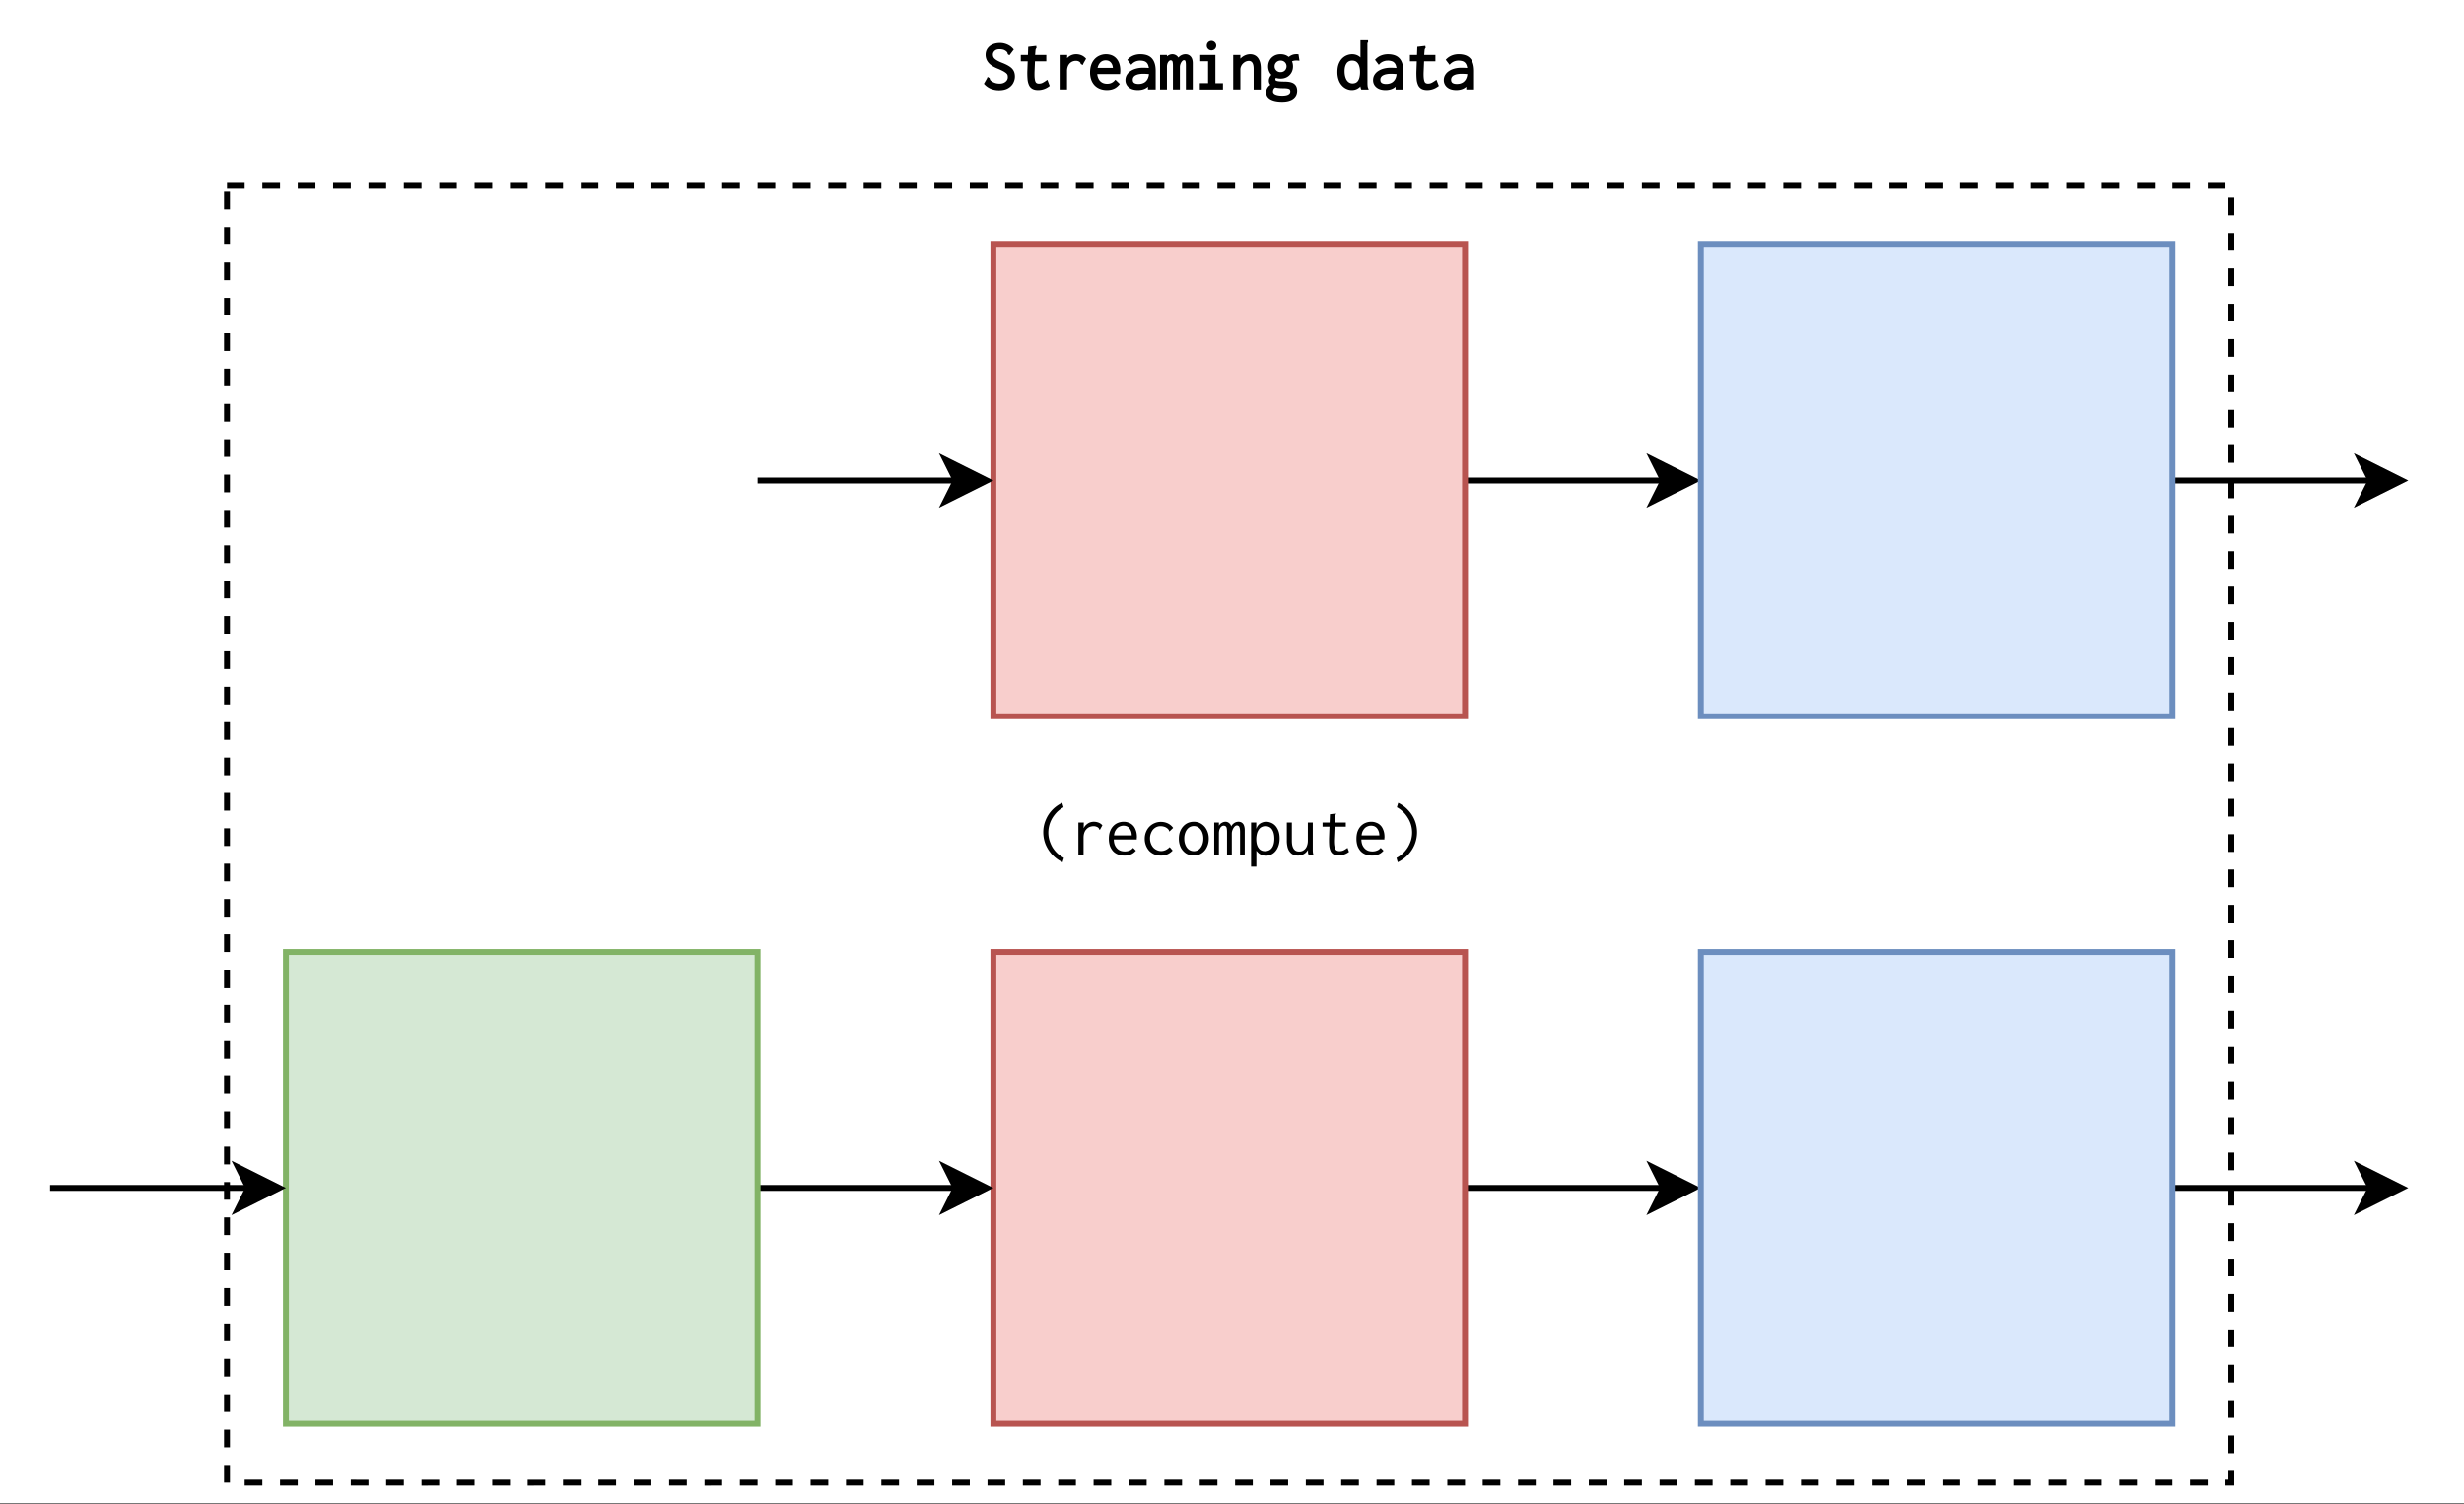 <svg xmlns="http://www.w3.org/2000/svg" xmlns:xlink="http://www.w3.org/1999/xlink" viewBox="0 0 312.96 191.04"><rect x="0" y="0" width="312.96" height="191.04" fill="#333333" stroke="none"/><defs><path id="67dbe_d" d="M3.547.938A4.4 4.4 0 0 1 2.25 0a4.5 4.5 0 0 1-.86-1.328q-.297-.75-.296-1.547-.002-.796.297-1.516.293-.733.828-1.296.544-.576 1.281-.922l.172.562a3.7 3.7 0 0 0-.797.578q-.345.345-.61.766a3.65 3.65 0 0 0-.53 1.86q0 .503.14.984c.094.312.223.617.39.906.176.281.383.539.626.766.25.226.523.421.828.578Zm0 0"/><path id="67dbe_e" d="M1.063-4.11h.687l-.031 1.204-.078-.14q.044-.282.172-.485.14-.218.328-.36c.125-.101.257-.18.406-.234q.233-.077.484-.078.311.002.594.11.281.11.484.343l-.28.5-.032.078-.063-.031-.062-.14a.6.6 0 0 0-.156-.157 1.3 1.3 0 0 0-.266-.11 1 1 0 0 0-.266-.03c-.148 0-.296.027-.453.078q-.22.08-.406.265a1.2 1.2 0 0 0-.297.453q-.11.284-.11.672V.016h-.655Zm0 0"/><path id="67dbe_f" d="M2.438.094a2.3 2.3 0 0 1-.813-.14 1.7 1.7 0 0 1-.64-.407 2.2 2.2 0 0 1-.407-.672 2.8 2.8 0 0 1-.14-.922c0-.344.046-.648.14-.922q.153-.403.406-.672.264-.281.61-.421.34-.141.734-.141.342.001.64.125.311.11.532.344c.156.156.273.359.36.609q.14.361.14.875c0 .043-.008.09-.016.14v.157H1.063q.012.394.125.687.124.282.312.47.187.186.438.28.248.08.53.079.202 0 .391-.047a1.6 1.6 0 0 0 .36-.141q.168-.106.297-.266l.359.36q-.175.204-.39.344A1.5 1.5 0 0 1 3 .016q-.252.077-.562.078M1.094-2.47h2.25q-.002-.279-.078-.5a1.4 1.4 0 0 0-.22-.406.9.9 0 0 0-.327-.25 1.2 1.2 0 0 0-.438-.078 1.1 1.1 0 0 0-.406.078 1.1 1.1 0 0 0-.36.219q-.158.157-.28.39-.112.236-.141.547m0 0"/><path id="67dbe_g" d="M2.563.094c-.305 0-.579-.055-.829-.156A2 2 0 0 1 1.078-.5a2.2 2.2 0 0 1-.422-.687 2.3 2.3 0 0 1-.156-.86q-.001-.45.156-.844c.102-.257.242-.484.422-.671q.281-.295.656-.454.374-.17.813-.171.497.002.906.203.405.205.656.562l-.406.39-.062.063-.047-.047a.3.3 0 0 0-.031-.125 1 1 0 0 0-.141-.171A1.1 1.1 0 0 0 3-3.562a1.6 1.6 0 0 0-.516-.079c-.18 0-.343.04-.5.11a1.4 1.4 0 0 0-.421.312q-.176.207-.282.5-.11.284-.11.625 0 .347.11.64c.07.2.172.372.297.517q.186.204.453.328.264.127.563.125.201 0 .39-.063.2-.06.36-.172.17-.106.328-.265l.375.437q-.315.33-.688.485a2.1 2.1 0 0 1-.796.156m0 0"/><path id="67dbe_h" d="M2.25.078q-.564.002-1-.265a2 2 0 0 1-.672-.766 2.5 2.5 0 0 1-.234-1.11q0-.622.234-1.093.248-.482.672-.766.436-.28 1-.281.546 0 .969.281.435.283.672.766c.164.312.25.68.25 1.094 0 .417-.086.789-.25 1.109a1.86 1.86 0 0 1-.672.766 1.76 1.76 0 0 1-.969.265m0-.547a1 1 0 0 0 .625-.203q.264-.2.422-.562c.101-.239.156-.516.156-.828a2.1 2.1 0 0 0-.156-.829 1.4 1.4 0 0 0-.422-.562 1.02 1.02 0 0 0-.625-.203q-.361.002-.64.203-.27.205-.423.562a2.05 2.05 0 0 0-.156.829q-.001.47.157.828.152.363.421.562c.188.137.399.203.641.203m0 0"/><path id="67dbe_i" d="M.344 0v-4.11h.594v.407a1.1 1.1 0 0 1 .218-.266q.14-.106.297-.172a.9.9 0 0 1 .313-.062.7.7 0 0 1 .328.078.8.8 0 0 1 .265.219q.106.127.141.297a.9.9 0 0 1 .219-.297c.094-.094.195-.164.312-.219q.187-.077.39-.078.202 0 .36.078a.7.7 0 0 1 .25.219q.095.142.14.344.048.187.048.406V0h-.594v-2.906q-.002-.373-.062-.547-.048-.171-.141-.219a.32.32 0 0 0-.188-.062q-.175 0-.328.172a1.3 1.3 0 0 0-.234.39 1.2 1.2 0 0 0-.094.453V0h-.61v-2.86q0-.514-.093-.671c-.062-.114-.18-.172-.344-.172a.45.45 0 0 0-.218.062 1 1 0 0 0-.188.188 1.3 1.3 0 0 0-.14.312 1.6 1.6 0 0 0-.047.407V0Zm0 0"/><path id="67dbe_j" d="M.531 1.5v-5.61h.657v.813q.105-.311.28-.5.188-.201.438-.297c.164-.07.344-.11.532-.11a1.6 1.6 0 0 1 .656.141q.311.128.547.391.233.27.375.656.14.393.14.938-.002.532-.156.953c-.094.273-.227.5-.39.688-.157.18-.34.312-.547.406q-.314.14-.641.14a1.5 1.5 0 0 1-.89-.296 2 2 0 0 1-.329-.344V1.5ZM2.312-.469c.145 0 .286-.023.422-.078a.9.9 0 0 0 .375-.25 1.3 1.3 0 0 0 .266-.484c.07-.207.11-.469.11-.782q-.002-.48-.126-.828-.127-.358-.359-.546a1 1 0 0 0-.578-.204 1.1 1.1 0 0 0-.485.079.9.9 0 0 0-.39.296 1.7 1.7 0 0 0-.266.547 3 3 0 0 0-.093.813q.012.281.062.515.062.236.156.407.106.174.235.297.138.112.312.171.17.048.36.047m0 0"/><path id="67dbe_k" d="M1.984.094Q1.75.092 1.531.016a1 1 0 0 1-.39-.203 1.7 1.7 0 0 1-.313-.375 1.8 1.8 0 0 1-.187-.547 3.5 3.5 0 0 1-.063-.703V-4.11h.64v2.297q0 .392.063.656.075.269.203.437.122.159.297.235.172.063.36.062c.144 0 .285-.023.422-.078q.199-.091.359-.266a1.14 1.14 0 0 0 .234-.437q.094-.264.094-.64V-4.11h.625v3.468q-.001.177.016.329.012.158.078.312h-.625L3.28-.203a1.3 1.3 0 0 1-.015-.219v-.203a1.8 1.8 0 0 1-.25.313 1.3 1.3 0 0 1-.297.218q-.158.095-.344.14a1.6 1.6 0 0 1-.39.048m0 0"/><path id="67dbe_l" d="M2.688.063Q2.295.062 2.03-.062a.95.95 0 0 1-.39-.422 2.3 2.3 0 0 1-.172-.72 10 10 0 0 1-.016-1.03l.11-2.922.671-.078.094-.016v.063q-.034.064-.062.125a.8.8 0 0 0-.063.218l-.078 1.016.031.156-.062 1.485q-.035.688.031 1.062.06.375.219.516.169.14.437.14.296.001.531-.11.234-.123.485-.312l.187.516q-.297.222-.625.328a2.2 2.2 0 0 1-.671.11M.624-4.11h2.953v.53H.625Zm0 0"/><path id="67dbe_m" d="M1.188.938 1.03.39q.45-.237.813-.578c.238-.227.445-.485.625-.766a4 4 0 0 0 .406-.906 3.5 3.5 0 0 0 0-1.953 3.4 3.4 0 0 0-.406-.891 3.7 3.7 0 0 0-.61-.766 3.5 3.5 0 0 0-.78-.578l.171-.562q.716.346 1.25.922a4.04 4.04 0 0 1 1.14 2.812 4.2 4.2 0 0 1-.296 1.547Q3.045-.591 2.484 0a4.5 4.5 0 0 1-1.296.938m0 0"/><clipPath id="67dbe_a"><path d="M0 0h312.96v190.945H0Zm0 0"/></clipPath><clipPath id="67dbe_b"><path d="M289 47h23.96v28H289Zm0 0"/></clipPath><clipPath id="67dbe_c"><path d="M289 137h23.96v28H289Zm0 0"/></clipPath></defs><g clip-path="url(#67dbe_a)"><path fill="#fff" d="M0 0h313v190.945H0Zm0 0"/></g><path fill="#FFF" d="M28.828 23.586h254.594v164.738H28.828Zm0 0"/><path d="M33.32 23.215h2.246v.746H33.32Zm4.496 0h2.246v.746h-2.246Zm4.493 0h2.246v.746h-2.246Zm4.492 0h2.246v.746H46.8Zm4.492 0h2.246v.746h-2.246Zm4.492 0h2.246v.746h-2.246Zm4.492 0h2.246v.746h-2.246Zm4.496 0h2.247v.746h-2.247Zm4.493 0h2.246v.746h-2.246Zm4.492 0h2.246v.746h-2.246Zm4.492 0h2.246v.746H78.25Zm4.492 0h2.246v.746h-2.246Zm4.492 0h2.246v.746h-2.246Zm4.493 0h2.25v.746h-2.25Zm4.496 0h2.246v.746h-2.246Zm4.492 0h2.246v.746h-2.246Zm4.492 0h2.246v.746h-2.246Zm4.492 0h2.246v.746H109.7Zm4.492 0h2.246v.746h-2.246Zm4.493 0h2.25v.746h-2.25Zm4.496 0h2.246v.746h-2.246Zm4.492 0h2.246v.746h-2.246Zm4.492 0h2.246v.746h-2.246Zm4.492 0h2.246v.746h-2.246Zm4.492 0h2.247v.746h-2.247Zm4.493 0h2.25v.746h-2.25Zm4.496 0h2.246v.746h-2.246Zm4.492 0h2.246v.746h-2.246Zm4.492 0h2.246v.746h-2.246Zm4.492 0h2.246v.746h-2.246Zm4.492 0h2.247v.746h-2.247Zm4.493 0h2.246v.746h-2.246Zm4.496 0h2.246v.746h-2.246Zm4.492 0h2.246v.746h-2.246Zm4.492 0h2.246v.746h-2.246Zm4.492 0h2.246v.746h-2.246Zm4.493 0h2.246v.746h-2.246Zm4.492 0h2.246v.746h-2.246Zm4.496 0h2.246v.746h-2.246Zm4.492 0h2.246v.746h-2.246Zm4.492 0h2.246v.746h-2.246Zm4.492 0h2.246v.746h-2.246Zm4.493 0h2.246v.746h-2.246Zm4.492 0h2.246v.746h-2.246Zm4.496 0h2.246v.746h-2.246Zm4.492 0h2.246v.746H235.5Zm4.492 0h2.246v.746h-2.246Zm4.492 0h2.246v.746h-2.246Zm4.493 0h2.246v.746h-2.246Zm4.492 0h2.246v.746h-2.246Zm4.496 0h2.246v.746h-2.246Zm4.492 0h2.246v.746h-2.246Zm4.492 0h2.246v.746h-2.246Zm4.492 0h2.247v.746h-2.247Zm4.493 0h2.246v.746h-2.246Zm4.492 0h2.246v.746h-2.246Zm3.37 1.87v2.247h-.75v-2.246Zm0 4.493v2.246h-.75v-2.246Zm0 4.492v2.246h-.75V34.07Zm0 4.493v2.246h-.75v-2.246Zm0 4.492V45.3h-.75v-2.246Zm0 4.496v2.246h-.75V47.55Zm0 4.492v2.246h-.75v-2.246Zm0 4.492v2.246h-.75v-2.246Zm0 4.492v2.246h-.75v-2.246Zm0 4.493v2.246h-.75V65.52Zm0 4.492v2.246h-.75v-2.246Zm0 4.496v2.246h-.75v-2.246Zm0 4.492v2.246h-.75V79Zm0 4.492v2.246h-.75v-2.246Zm0 4.492v2.246h-.75v-2.246Zm0 4.493v2.246h-.75v-2.246Zm0 4.492v2.246h-.75v-2.246Zm0 4.496v2.246h-.75v-2.246Zm0 4.492v2.246h-.75v-2.246Zm0 4.492v2.246h-.75v-2.246Zm0 4.492v2.246h-.75v-2.246Zm0 4.493v2.246h-.75v-2.246Zm0 4.492v2.246h-.75v-2.246Zm0 4.492v2.25h-.75v-2.25Zm0 4.496v2.246h-.75v-2.246Zm0 4.492v2.246h-.75v-2.246Zm0 4.492v2.247h-.75v-2.247Zm0 4.493v2.246h-.75v-2.246Zm0 4.492v2.246h-.75v-2.246Zm0 4.492v2.25h-.75v-2.25Zm0 4.496v2.246h-.75v-2.246Zm0 4.492v2.246h-.75v-2.246Zm0 4.492v2.247h-.75v-2.247Zm0 4.493v2.246h-.75v-2.246Zm0 4.492v2.246h-.75v-2.246Zm0 4.492v2.25h-.75v-2.25Zm0 4.496v1.871h-1.124v-.75h.75v.375h-.375v-1.496Zm-3.37 1.871h-2.246v-.75h2.246Zm-4.492 0h-2.247v-.75h2.247Zm-4.493 0h-2.246v-.75h2.246Zm-4.492 0h-2.246v-.75h2.246Zm-4.492 0h-2.246v-.75h2.246Zm-4.492 0h-2.25v-.75h2.25Zm-4.496 0h-2.246v-.75h2.246Zm-4.492 0h-2.247v-.75h2.247Zm-4.493 0h-2.246v-.75h2.246Zm-4.492 0h-2.246v-.75h2.246Zm-4.492 0h-2.246v-.75h2.246Zm-4.492 0h-2.25v-.75h2.25Zm-4.496 0h-2.246v-.75h2.246Zm-4.492 0h-2.247v-.75h2.247Zm-4.493 0h-2.246v-.75h2.246Zm-4.492 0h-2.246v-.75h2.246Zm-4.492 0h-2.246v-.75h2.246Zm-4.492 0h-2.25v-.75h2.25Zm-4.496 0h-2.246v-.75h2.246Zm-4.493 0h-2.246v-.75h2.246Zm-4.492 0h-2.246v-.75h2.246Zm-4.492 0h-2.246v-.75h2.246Zm-4.492 0h-2.246v-.75h2.246Zm-4.492 0h-2.25v-.75h2.25Zm-4.496 0h-2.246v-.75h2.246Zm-4.493 0h-2.246v-.75h2.246Zm-4.492 0h-2.246v-.75h2.246Zm-4.492 0h-2.246v-.75h2.246Zm-4.492 0h-2.246v-.75h2.246Zm-4.492 0h-2.246v-.75h2.246Zm-4.496 0h-2.246v-.75h2.246Zm-4.493 0h-2.246v-.75h2.246Zm-4.492 0h-2.246v-.75h2.246Zm-4.492 0h-2.246v-.75h2.246Zm-4.492 0h-2.246v-.75h2.246Zm-4.492 0h-2.246v-.75h2.246Zm-4.496 0h-2.246v-.75h2.246Zm-4.493 0h-2.246v-.75h2.246Zm-4.492 0h-2.246v-.75h2.246Zm-4.492 0h-2.246v-.75h2.246Zm-4.492 0h-2.246v-.75h2.246Zm-4.492 0h-2.246v-.75h2.246Zm-4.496 0H89.48v-.75h2.247Zm-4.493 0h-2.246v-.75h2.246Zm-4.492 0h-2.246v-.75h2.246Zm-4.492 0h-2.246v-.75h2.246Zm-4.492 0h-2.246v-.75h2.246Zm-4.492 0H67.02v-.75h2.246Zm-4.493 0h-2.25v-.75h2.25Zm-4.496 0h-2.246v-.75h2.246Zm-4.492 0H53.54v-.75h2.246Zm-4.492 0h-2.246v-.75h2.246Zm-4.492 0h-2.246v-.75H46.8Zm-4.492 0h-2.246v-.75h2.246Zm-4.493 0h-2.25v-.75h2.25Zm-4.496 0h-2.246v-.75h2.246Zm-4.867-.375v-2.246h.75v2.246Zm0-4.492v-2.246h.75v2.246Zm0-4.492v-2.246h.75v2.246Zm0-4.496v-2.246h.75v2.246Zm0-4.492v-2.247h.75v2.247Zm0-4.493v-2.246h.75v2.246Zm0-4.492v-2.246h.75v2.246Zm0-4.492v-2.246h.75v2.246Zm0-4.492v-2.246h.75v2.246Zm0-4.492v-2.25h.75v2.25Zm0-4.496v-2.247h.75v2.247Zm0-4.493v-2.246h.75v2.246Zm0-4.492v-2.246h.75v2.246Zm0-4.492v-2.246h.75v2.246Zm0-4.492v-2.246h.75v2.246Zm0-4.492v-2.25h.75v2.25Zm0-4.496v-2.247h.75v2.246Zm0-4.493V109.7h.75v2.246Zm0-4.492v-2.246h.75v2.246Zm0-4.492v-2.246h.75v2.246Zm0-4.492v-2.246h.75v2.246Zm0-4.492v-2.25h.75v2.25Zm0-4.497v-2.246h.75v2.246Zm0-4.492v-2.246h.75v2.246Zm0-4.492V78.25h.75v2.246Zm0-4.492v-2.246h.75v2.246Zm0-4.492v-2.246h.75v2.246Zm0-4.492v-2.247h.75v2.247Zm0-4.497v-2.246h.75v2.246Zm0-4.492v-2.246h.75v2.246Zm0-4.492v-2.246h.75v2.246Zm0-4.492V46.8h.75v2.246Zm0-4.492v-2.246h.75v2.246Zm0-4.492v-2.247h.75v2.246Zm0-4.497V33.32h.75v2.246Zm0-4.492v-2.246h.75v2.246Zm0-4.492v-2.246h.75v2.246Zm.375-3.367h2.246v.746h-2.246Zm0 0"/><path fill="none" stroke="#000" stroke-miterlimit="10" stroke-width=".749" d="M186.078 61.027h25.184"/><path stroke="#000" stroke-miterlimit="10" stroke-width=".749" d="m215.191 61.027-5.242 2.621 1.313-2.62-1.313-2.622Zm0 0"/><path fill="#F8CECC" stroke="#B85450" stroke-width=".749" d="M126.172 31.074h59.906V90.98h-59.906Zm0 0"/><path fill="none" stroke="#000" stroke-miterlimit="10" stroke-width=".749" d="M275.934 61.027h25.183"/><path d="m305.047 61.027-5.242 2.621 1.312-2.62-1.312-2.622Zm0 0"/><g clip-path="url(#67dbe_b)"><path fill="none" stroke="#000" stroke-miterlimit="10" stroke-width=".749" d="m305.047 61.027-5.242 2.621 1.312-2.62-1.312-2.622zm0 0"/></g><path fill="#DAE8FC" stroke="#6C8EBF" stroke-width=".749" d="M216.031 31.074h59.903V90.98H216.03Zm0 0"/><path fill="none" stroke="#000" stroke-miterlimit="10" stroke-width=".749" d="M96.223 61.027h25.18"/><path stroke="#000" stroke-miterlimit="10" stroke-width=".749" d="m125.336 61.027-5.242 2.621 1.308-2.62-1.308-2.622Zm0 0"/><path fill="none" stroke="#000" stroke-miterlimit="10" stroke-width=".749" d="M186.078 150.883h25.184"/><path stroke="#000" stroke-miterlimit="10" stroke-width=".749" d="m215.191 150.883-5.242 2.621 1.313-2.621-1.313-2.621Zm0 0"/><path fill="#F8CECC" stroke="#B85450" stroke-width=".749" d="M126.172 120.934h59.906v59.902h-59.906Zm0 0"/><path fill="none" stroke="#000" stroke-miterlimit="10" stroke-width=".749" d="M275.934 150.883h25.183"/><path d="m305.047 150.883-5.242 2.62 1.312-2.62-1.312-2.621Zm0 0"/><g clip-path="url(#67dbe_c)"><path fill="none" stroke="#000" stroke-miterlimit="10" stroke-width=".749" d="m305.047 150.883-5.242 2.621 1.312-2.621-1.312-2.621zm0 0"/></g><path fill="#DAE8FC" stroke="#6C8EBF" stroke-width=".749" d="M216.031 120.934h59.903v59.902H216.03Zm0 0"/><path fill="none" stroke="#000" stroke-miterlimit="10" stroke-width=".749" d="M96.223 150.883h25.18"/><path stroke="#000" stroke-miterlimit="10" stroke-width=".749" d="m125.336 150.883-5.242 2.621 1.308-2.621-1.308-2.621Zm0 0"/><use xlink:href="#67dbe_d" x="131.415" y="108.577"/><use xlink:href="#67dbe_e" x="135.908" y="108.577"/><use xlink:href="#67dbe_f" x="140.401" y="108.577"/><use xlink:href="#67dbe_g" x="144.894" y="108.577"/><use xlink:href="#67dbe_h" x="149.386" y="108.577"/><use xlink:href="#67dbe_i" x="153.879" y="108.577"/><use xlink:href="#67dbe_j" x="158.372" y="108.577"/><use xlink:href="#67dbe_k" x="162.865" y="108.577"/><use xlink:href="#67dbe_l" x="167.358" y="108.577"/><use xlink:href="#67dbe_f" x="171.85" y="108.577"/><use xlink:href="#67dbe_m" x="176.343" y="108.577"/><path fill="#D5E8D4" stroke="#82B366" stroke-width=".749" d="M36.316 120.934h59.907v59.902H36.316Zm0 0"/><path fill="none" stroke="#000" stroke-miterlimit="10" stroke-width=".749" d="M6.363 150.883h25.184"/><path stroke="#000" stroke-miterlimit="10" stroke-width=".749" d="m35.477 150.883-5.239 2.621 1.309-2.621-1.309-2.621Zm0 0"/><path d="M126.895 11.473c-.383 0-.73-.067-1.036-.192a2.35 2.35 0 0 1-.816-.562l-.074-.078.375-.657.12.07-.124-.058.097-.223.247.145.015.055.043.129a.4.4 0 0 0 .098.136l-.106.094.094-.105q.212.181.5.289.287.11.656.109.228 0 .418-.066.189-.069.325-.184.136-.111.207-.258.07-.143.07-.308a1 1 0 0 0-.027-.243.4.4 0 0 0-.09-.171 1 1 0 0 0-.203-.18 2.6 2.6 0 0 0-.352-.211 9 9 0 0 0-.527-.246l.054-.13-.05.134q-.605-.235-.957-.508a1.75 1.75 0 0 1-.516-.61 1.55 1.55 0 0 1-.152-.667c0-.305.074-.57.23-.801a1.53 1.53 0 0 1 .645-.531q.41-.188.972-.188.323 0 .63.094.297.089.562.25.263.165.468.406l.075.086-.418.559-.137.175-.215-.144-.008-.063a.6.6 0 0 0-.031-.113.4.4 0 0 0-.098-.133l.106-.094-.098.098a1.1 1.1 0 0 0-.402-.25 1.8 1.8 0 0 0-.535-.07q-.2.002-.352.054a.72.72 0 0 0-.414.372.6.6 0 0 0-.055.25q.001.131.032.238a.7.7 0 0 0 .101.195q.077.1.219.203c.098.075.223.145.375.22q.233.117.57.245c.281.117.52.23.707.348q.295.175.465.375.177.204.254.449.072.234.074.516 0 .415-.21.82t-.66.668q-.446.26-1.141.262m0-.282q.62 0 1-.222a1.4 1.4 0 0 0 .55-.555 1.46 1.46 0 0 0 .118-1.125 1 1 0 0 0-.196-.348 1.7 1.7 0 0 0-.398-.32 5 5 0 0 0-.668-.324 9 9 0 0 1-.59-.254 3 3 0 0 1-.414-.246 1.4 1.4 0 0 1-.277-.262.8.8 0 0 1-.149-.285 1.2 1.2 0 0 1-.043-.316q0-.193.082-.368a.9.9 0 0 1 .227-.308 1 1 0 0 1 .347-.207q.2-.07.446-.07.355 0 .617.082a1.3 1.3 0 0 1 .516.316h.003v.004q.12.128.157.226a1 1 0 0 1 .043.176l-.141.016.078-.117.055.039-.078.117-.114-.086.055-.07.352-.47.113.087-.11.09a1.7 1.7 0 0 0-.402-.352 1.97 1.97 0 0 0-1.043-.3 2.1 2.1 0 0 0-.855.16q-.344.158-.531.433-.181.275-.18.645-.002.281.125.546.123.266.433.508.324.252.887.469h.004c.215.09.395.176.55.254q.23.124.384.23.158.117.257.23.105.129.145.286c.023.094.035.2.035.309a1 1 0 0 1-.101.433q-.099.2-.278.352a1.45 1.45 0 0 1-.922.313q-.419-.002-.754-.126a2 2 0 0 1-.585-.34l-.012-.011a.8.8 0 0 1-.156-.235c-.016-.054-.036-.101-.047-.148l.136-.035-.07.12-.062-.034.07-.125.125.058-.035.086-.328.574-.121-.07.101-.098q.31.331.719.497.409.17.93.171m0 .141a2.6 2.6 0 0 1-.985-.18 2.2 2.2 0 0 1-.765-.53l.32-.567.039-.082.062.039.043.136q.031.078.125.184.236.2.547.316.311.118.703.118.254-.001.465-.079.21-.075.367-.203a.9.9 0 0 0 .243-.304.8.8 0 0 0 .086-.371q-.001-.149-.032-.274a.54.54 0 0 0-.117-.23 1.4 1.4 0 0 0-.23-.207 3 3 0 0 0-.368-.22 10 10 0 0 0-.539-.25q-.584-.22-.921-.487-.335-.262-.477-.559a1.4 1.4 0 0 1-.137-.605c0-.278.067-.516.207-.723q.205-.305.586-.48.381-.177.914-.176.305-.001.586.086.286.086.531.238.246.15.438.379l-.352.465-.054.074-.055-.04a.52.52 0 0 0-.16-.32 1.16 1.16 0 0 0-.457-.285 2 2 0 0 0-.578-.074q-.224 0-.399.063a.8.8 0 0 0-.3.175.8.8 0 0 0-.192.266.7.7 0 0 0-.07.309q0 .15.035.277a.8.8 0 0 0 .129.242q.087.112.246.23.156.118.394.235.238.113.582.25.413.169.684.332c.184.113.328.227.434.352q.158.18.222.398.07.212.07.473 0 .382-.195.754a1.55 1.55 0 0 1-.605.613q-.416.241-1.07.242m4.96.113c-.289 0-.523-.05-.714-.152a1.03 1.03 0 0 1-.446-.48 2.3 2.3 0 0 1-.187-.766 9 9 0 0 1-.024-1.043l.114-3.055.793-.094.226-.023.035.25-.03.047a.5.5 0 0 0-.067.105.5.5 0 0 0-.035.172l-.141-.015.14.011-.082 1.016-.14-.012.14-.023.028.176-.063 1.5c-.015.449-.007.789.036 1.03q.052.324.175.43t.34.106q.265 0 .465-.102.218-.112.46-.285l.15-.105.3.781-.086.063a2.3 2.3 0 0 1-1.387.468m0-.28a2 2 0 0 0 1.22-.415l.085.113-.133.051-.199-.512.133-.05.082.113q-.262.186-.5.308a1.3 1.3 0 0 1-.59.133.77.77 0 0 1-.523-.176q-.2-.17-.27-.593c-.043-.262-.055-.621-.039-1.09l.063-1.485.14.008-.137.024-.03-.18.081-1.039a.8.8 0 0 1 .067-.266q.033-.068.086-.144l.113.082-.137.02-.012-.063.141-.02.016.141-.09.008-.672.082-.02-.14.141.003-.105 2.934a9 9 0 0 0 .02 1.011q.04.405.163.668.115.24.324.356.224.117.582.117m-2.058-4.18h3.098v.812h-3.239v-.813Zm0 .28v-.14h.14v.531h-.14v-.14h2.957v.14h-.14v-.531h.14v.14Zm2.058 4.04q-.397-.001-.648-.137a.9.9 0 0 1-.387-.418 2 2 0 0 1-.172-.715 8 8 0 0 1-.023-1.027l.105-2.934.676-.082.09-.008.008.063c-.027.043-.055.086-.074.125a.7.7 0 0 0-.051.219l-.082 1.015.027.164-.062 1.485q-.024.684.035 1.058.064.37.226.512.16.14.43.14.3 0 .527-.117.23-.116.48-.296l.2.511a2.3 2.3 0 0 1-.633.332q-.32.111-.672.11m-2.058-4.18h2.957v.531h-2.957Zm4.933-.14h.817l-.04 1.835-.359-.597.012-.055a1.54 1.54 0 0 1 1.531-1.273c.23 0 .45.043.649.125.203.082.379.203.539.367l.07.078-.34.594-.12-.07.128.058-.097.223-.25-.145-.016-.059q-.014-.052-.04-.097a.5.5 0 0 0-.116-.114l.086-.109-.075.117a.8.8 0 0 0-.464-.129q-.2 0-.399.075-.2.075-.363.234a1.2 1.2 0 0 0-.258.406 1.7 1.7 0 0 0-.098.61v2.312h-.937V6.984Zm0 .28v-.14h.141v4.105h-.14v-.14h.656v.14h-.14V9.06q0-.412.116-.711c.078-.203.188-.375.325-.508q.204-.199.457-.293.25-.094.5-.094.171 0 .308.035.14.036.305.137l.008.004.004.004a.7.7 0 0 1 .187.195q.047.08.07.172l-.136.031.07-.12.062.034-.07.125-.129-.058.04-.086.292-.512.121.07-.101.098a1.25 1.25 0 0 0-.442-.305 1.5 1.5 0 0 0-.543-.101q-.222 0-.421.07a1.2 1.2 0 0 0-.375.2 1.3 1.3 0 0 0-.461.777l-.137-.028.121-.074.082.137-.121.07h-.14l.027-1.207.14.004v.14Zm0-.14h.676l-.027 1.203-.082-.133q.053-.28.187-.496.136-.21.325-.363.189-.147.414-.223a1.4 1.4 0 0 1 .468-.078q.322.002.598.113.271.113.488.336l-.289.504-.035.082-.062-.039a.6.6 0 0 0-.055-.133.6.6 0 0 0-.152-.152 1 1 0 0 0-.266-.121 1.2 1.2 0 0 0-.723.055 1.2 1.2 0 0 0-.41.261c-.12.122-.219.27-.289.457a1.8 1.8 0 0 0-.11.66v2.172h-.656Zm5.868 4.32q-.475 0-.868-.148a1.9 1.9 0 0 1-.683-.438 2 2 0 0 1-.442-.718 2.8 2.8 0 0 1-.152-.953c0-.364.055-.684.156-.97a2.1 2.1 0 0 1 .434-.722q.279-.293.652-.445.375-.157.785-.156.38.001.708.125.334.127.582.39.245.258.386.652.136.393.137.915c0 .05 0 .105-.004.156a2 2 0 0 1-.016.156l-.015.125h-3.043v-.14l.14-.008c.012.246.051.457.125.632q.104.264.274.422.165.163.383.242c.152.055.308.079.48.079q.199.002.367-.043a1.17 1.17 0 0 0 .587-.367l.097-.11.559.543-.082.102a2 2 0 0 1-.422.379c-.16.101-.336.18-.524.226-.183.05-.387.074-.601.074m0-.28c.191 0 .37-.024.53-.063q.24-.063.442-.196a1.6 1.6 0 0 0 .36-.32l.105.09-.097.101-.36-.351.098-.102.105.094a1.3 1.3 0 0 1-.332.281 1.4 1.4 0 0 1-.394.172q-.205.051-.438.05-.304.002-.574-.097a1.3 1.3 0 0 1-.484-.3 1.5 1.5 0 0 1-.34-.52 2.2 2.2 0 0 1-.145-.723l-.008-.148h3.07v.14l-.14-.02.012-.136q.005-.07.004-.14 0-.475-.121-.82a1.6 1.6 0 0 0-.325-.555 1.3 1.3 0 0 0-.48-.317 1.6 1.6 0 0 0-.606-.11 1.7 1.7 0 0 0-.675.134 1.5 1.5 0 0 0-.555.382 1.9 1.9 0 0 0-.375.625 2.5 2.5 0 0 0-.14.871q0 .486.136.86.135.369.375.613.247.247.586.375.342.13.766.13m-1.356-2.536h2.254v.14h-.14a1.6 1.6 0 0 0-.067-.468 1.1 1.1 0 0 0-.191-.348.8.8 0 0 0-.282-.21 1 1 0 0 0-.379-.071 1 1 0 0 0-.359.062.84.84 0 0 0-.308.196 1.3 1.3 0 0 0-.247.347q-.098.213-.144.512l-.137-.02Zm0 .281h-.16l.02-.16c.03-.227.09-.426.171-.594a1.6 1.6 0 0 1 .301-.43 1.2 1.2 0 0 1 .863-.335q.27 0 .493.093.223.1.382.29c.106.124.184.269.243.437.054.168.082.351.082.559v.14Zm1.356 2.395q-.446 0-.817-.14a1.7 1.7 0 0 1-.633-.407 1.8 1.8 0 0 1-.41-.664 2.6 2.6 0 0 1-.144-.906c0-.344.05-.653.148-.918q.148-.403.406-.676c.168-.18.372-.32.602-.414q.345-.146.73-.145.353 0 .657.117c.203.078.383.196.531.352.148.16.27.36.355.605q.13.37.13.868.001.073-.005.148l-.011.148h-2.922q.02.393.133.68.117.288.308.469c.125.121.27.215.434.273q.246.087.527.086.216 0 .403-.047.192-.053.355-.152c.113-.07.21-.156.3-.258l.36.352a1.7 1.7 0 0 1-.39.347 1.6 1.6 0 0 1-.48.215 2.4 2.4 0 0 1-.567.067m-1.356-2.535h2.254c0-.192-.023-.36-.074-.512a1.2 1.2 0 0 0-.219-.395.9.9 0 0 0-.332-.25 1.1 1.1 0 0 0-.434-.082 1.06 1.06 0 0 0-.766.297q-.159.157-.273.39a1.9 1.9 0 0 0-.156.552m5.301 2.675q-.75 0-1.168-.351a1.15 1.15 0 0 1-.43-.918q.001-.37.184-.668.18-.293.488-.492c.203-.133.434-.23.703-.301q.393-.104.832-.102.159-.001.317.004t.34.016c.117.012.242.023.37.043l.118.015.027.786-.168-.028a3 3 0 0 0-.316-.039 5 5 0 0 0-.324-.023q-.157-.01-.309-.008-.31 0-.566.05a1.6 1.6 0 0 0-.426.145.7.7 0 0 0-.254.23.6.6 0 0 0-.086.337q0 .15.05.25a.37.37 0 0 0 .137.152q.095.064.231.094.142.033.312.031c.215 0 .407-.031.57-.102q.248-.094.419-.289c.113-.125.203-.285.261-.472q.094-.292.094-.672c0-.383-.047-.68-.133-.887a.78.78 0 0 0-.363-.414q-.251-.124-.66-.125-.27 0-.531.102a1.3 1.3 0 0 0-.473.316l-.113.113-.488-.64.09-.086q.304-.309.71-.465c.27-.102.551-.152.852-.152.281 0 .543.035.777.105.242.074.453.191.63.363.171.168.308.39.401.672q.139.407.137 1.012v2.324h-.98v-.797h.14l.125.067q-.129.245-.316.41a1.4 1.4 0 0 1-.395.242 1.8 1.8 0 0 1-.418.117q-.205.035-.398.035m0-.28q.168-.002.355-.032.182-.029.356-.098a1.1 1.1 0 0 0 .316-.195q.146-.129.25-.328l.266.062v.656h-.14v-.14h.699v.14h-.141V9.047q0-.557-.121-.926a1.4 1.4 0 0 0-.332-.559 1.25 1.25 0 0 0-.516-.292 2.4 2.4 0 0 0-.695-.094q-.399.001-.75.136a1.7 1.7 0 0 0-.617.399l-.098-.102.113-.082.313.41-.11.086-.101-.097q.257-.257.57-.38.31-.12.633-.12.473-.002.789.156.328.169.492.555.154.363.156.996 0 .425-.105.758-.11.338-.324.578c-.14.156-.317.277-.516.36a1.8 1.8 0 0 1-.68.12q-.204.002-.375-.039a1 1 0 0 1-.32-.129.74.74 0 0 1-.234-.258.84.84 0 0 1-.082-.382q0-.283.129-.489a.94.94 0 0 1 .359-.324 1.8 1.8 0 0 1 .504-.176q.286-.053.621-.054c.106 0 .211.004.324.007l.332.024q.17.012.34.043l-.023.137-.14.004-.02-.493.14-.004-.02.137c-.12-.015-.242-.031-.355-.039s-.222-.016-.324-.016q-.157-.006-.309-.007-.405-.002-.761.097a2 2 0 0 0-.621.262q-.257.166-.403.402a1 1 0 0 0-.14.524q0 .428.328.703.338.286.988.285m0 .14q-.703 0-1.078-.32a1.02 1.02 0 0 1-.38-.81q0-.331.165-.593.158-.268.445-.45.281-.18.66-.28.375-.1.797-.098c.106 0 .207 0 .313.004.105 0 .215.008.332.015q.175.016.363.043l.02.493q-.166-.026-.328-.04c-.114-.011-.223-.015-.329-.023q-.163-.007-.316-.008-.323 0-.594.051c-.18.04-.332.09-.465.164a.8.8 0 0 0-.304.277.73.73 0 0 0-.11.41q.001.188.067.317a.56.56 0 0 0 .183.207.8.8 0 0 0 .278.11q.154.035.343.035.352 0 .625-.11a1.3 1.3 0 0 0 .47-.324q.194-.217.288-.527.101-.311.102-.715-.001-.606-.145-.942a.94.94 0 0 0-.425-.484c-.192-.094-.43-.14-.727-.14q-.293-.002-.582.113a1.45 1.45 0 0 0-.52.343l-.316-.414q.288-.288.664-.43.38-.145.8-.144.404.002.74.098.329.1.57.328.235.233.367.617.129.388.129.969v2.183h-.7v-.656a1.2 1.2 0 0 1-.285.371q-.164.141-.351.22a2 2 0 0 1-.766.14m2.797-.075V6.984h.875v.555h-.14l-.118-.078a1.3 1.3 0 0 1 .254-.293c.101-.086.207-.152.328-.2a1 1 0 0 1 .371-.073q.212 0 .395.093a.86.86 0 0 1 .304.25q.122.16.168.371l-.14.028-.125-.055a1.12 1.12 0 0 1 .617-.598q.21-.088.434-.09.242 0 .425.098a.85.85 0 0 1 .301.262c.078.11.133.234.164.383q.05.212.043.453l-.14-.004h.14v3.285h-.875V8.328q-.001-.356-.043-.508c-.023-.078-.047-.12-.074-.136a.3.3 0 0 0-.129-.032q-.11.002-.219.114a1.1 1.1 0 0 0-.215.347 1.1 1.1 0 0 0-.082.41v2.848h-.882V8.383q-.001-.478-.079-.613-.053-.1-.23-.098a.2.2 0 0 0-.125.043.5.5 0 0 0-.156.156.8.8 0 0 0-.125.254 1.3 1.3 0 0 0-.047.371v2.875h-.875Zm.281 0h-.14v-.14h.593v.14h-.14V8.496q0-.25.058-.45.064-.204.168-.343a.9.9 0 0 1 .23-.223.5.5 0 0 1 .278-.09q.341-.002.477.243.112.2.113.75v2.847h-.14v-.14h.6v.14h-.14V8.523q0-.257.106-.515.105-.258.27-.434c.128-.136.265-.203.421-.203a.6.6 0 0 1 .266.066q.141.077.207.305.053.187.054.586v2.902h-.14v-.14h.593v.14h-.14V8.078a1.5 1.5 0 0 0-.035-.379.7.7 0 0 0-.121-.281.5.5 0 0 0-.204-.176.6.6 0 0 0-.292-.066.86.86 0 0 0-.606.25.8.8 0 0 0-.191.27l-.18.398-.086-.43a.6.6 0 0 0-.32-.426.6.6 0 0 0-.27-.062q-.136.001-.265.054a.9.9 0 0 0-.25.149 1.2 1.2 0 0 0-.204.234l-.257.403v-.891h.14v.14h-.594v-.14h.141Zm-.14 0V7.125h.593v.414c.067-.101.14-.191.23-.266q.129-.11.286-.175a.9.9 0 0 1 .32-.063.75.75 0 0 1 .59.29.8.8 0 0 1 .137.312 1.04 1.04 0 0 1 .925-.602.74.74 0 0 1 .614.3.9.9 0 0 1 .14.333q.046.192.04.418v3.144h-.594V8.328q0-.375-.051-.547-.048-.17-.137-.218a.4.4 0 0 0-.199-.051q-.169-.001-.32.156-.148.157-.243.39a1.3 1.3 0 0 0-.093.465v2.707h-.602V8.383q0-.514-.094-.684-.095-.169-.355-.168a.36.36 0 0 0-.203.067.7.7 0 0 0-.192.187.9.9 0 0 0-.144.3 1.5 1.5 0 0 0-.055.411v2.734Zm4.91 0v-.66h1.191v.14h-.14v-3.06h.14v.141h-1.137v-.805h1.926v3.727h-.14v-.14h1.101v.8h-2.941Zm.28 0h-.14v-.14h2.66v.14h-.14v-.52h.14v.142h-1.101V7.125h.14v.14h-1.644v-.14h.14v.523h-.14v-.14h1.137v3.344h-1.192v-.141h.14Zm1.2-4.828a.57.57 0 0 1-.422-.175.57.57 0 0 1-.176-.422.595.595 0 0 1 1.024-.426c.121.117.18.262.18.426a.603.603 0 0 1-.605.598m0-.28a.33.33 0 0 0 .23-.095.316.316 0 0 0-.004-.453.32.32 0 0 0-.226-.097.3.3 0 0 0-.226.093.32.32 0 0 0-.094.235q0 .129.094.222a.3.3 0 0 0 .226.094m-1.34 5.108v-.52h1.051v-3.06h-.996v-.523h1.644v3.586h.961v.52Zm1.34-4.968a.44.44 0 0 1-.324-.133.45.45 0 0 1-.137-.324.463.463 0 0 1 .461-.47.45.45 0 0 1 .328.142.45.45 0 0 1 .137.328.43.43 0 0 1-.137.324.46.46 0 0 1-.328.133m2.762 4.968V6.984h.91v.88h-.14l-.118-.079c.113-.18.25-.332.403-.465a1.8 1.8 0 0 1 .515-.312q.287-.112.59-.113c.258 0 .484.066.687.19q.308.197.485.614.176.4.176 1.051v2.621h-.91V8.766q-.001-.404-.09-.633a.6.6 0 0 0-.215-.301.57.57 0 0 0-.313-.09 1 1 0 0 0-.363.078 1.2 1.2 0 0 0-.348.23 1.1 1.1 0 0 0-.359.825v2.496h-.91Zm.281 0h-.14v-.14h.628v.14h-.14V8.875a1.38 1.38 0 0 1 .449-1.031c.133-.121.273-.215.43-.282q.239-.1.472-.101.259.001.465.137.209.135.324.433c.07.188.11.43.11.735v2.464h-.14v-.14H160v.14h-.14V8.75q0-.591-.153-.941-.147-.336-.375-.485a1 1 0 0 0-.539-.148q-.251 0-.484.094-.24.094-.438.265-.2.169-.351.402l-.258.403V7.125h.14v.14h-.629v-.14h.141Zm-.14 0V7.125h.628v.738c.106-.168.235-.312.375-.437.145-.121.305-.219.477-.285a1.4 1.4 0 0 1 .539-.106q.345.001.613.172.27.17.43.547.165.375.164.996v2.48h-.629V8.766q-.001-.43-.101-.684a.74.74 0 0 0-.27-.367.7.7 0 0 0-.387-.113q-.205 0-.418.09-.21.088-.39.253a1.4 1.4 0 0 0-.29.403 1.14 1.14 0 0 0-.113.527v2.355Zm6.062 1.688c-.293 0-.563-.023-.8-.07a2.2 2.2 0 0 1-.634-.211 1.15 1.15 0 0 1-.43-.371 1 1 0 0 1-.152-.547q-.001-.283.125-.512c.082-.152.188-.273.32-.375q.199-.143.426-.215l.059-.015.523.312-.199.121a1.2 1.2 0 0 0-.234.176.5.5 0 0 0-.11.176.8.8 0 0 0-.039.261c0 .07.024.133.063.188a.55.55 0 0 0 .207.16q.149.072.367.113.227.043.52.043.387 0 .625-.078a.7.7 0 0 0 .32-.191.37.37 0 0 0 .09-.242.5.5 0 0 0-.051-.254q-.046-.075-.215-.121-.205-.06-.644-.059-.321 0-.59-.027a3 3 0 0 1-.492-.094 1.5 1.5 0 0 1-.387-.176.8.8 0 0 1-.254-.277.8.8 0 0 1-.09-.383q0-.271.153-.52.14-.234.382-.445l.086-.078.516.41-.102.11a3 3 0 0 0-.132.16.6.6 0 0 0-.06.11.4.4 0 0 0-.015.1q0 .077.063.126.08.065.32.101.27.038.738.04.493.001.805.077c.223.059.39.141.516.254q.181.166.257.39a1.42 1.42 0 0 1-.035.974 1.2 1.2 0 0 1-.34.445q-.228.193-.597.305-.363.11-.88.109m0-.281q.474 0 .797-.098.314-.092.5-.25a.95.95 0 0 0 .344-.746q-.001-.203-.055-.371a.6.6 0 0 0-.184-.27.9.9 0 0 0-.394-.187 3 3 0 0 0-.735-.07c-.324 0-.586-.016-.777-.043q-.316-.049-.457-.16a.42.42 0 0 1-.164-.344q0-.102.027-.192a.7.7 0 0 1 .094-.18q.061-.082.156-.187l.106.094-.09.11-.305-.243.086-.11.094.106c-.137.121-.246.25-.328.379a.7.7 0 0 0-.11.375q.001.146.055.25a.5.5 0 0 0 .168.176c.078.054.184.101.309.14q.192.06.437.082.258.029.563.028.476 0 .718.066.283.08.383.254.09.16.09.395-.001.239-.16.425a.94.94 0 0 1-.445.274 2.3 2.3 0 0 1-.711.094q-.321 0-.57-.047a2 2 0 0 1-.442-.137.84.84 0 0 1-.305-.246.58.58 0 0 1-.117-.356q0-.203.05-.355.06-.158.177-.281c.074-.075.172-.145.289-.219l.074.121-.074.121-.27-.16.074-.121.04.133a1.1 1.1 0 0 0-.34.172.9.9 0 0 0-.243.28.76.76 0 0 0-.09.38q0 .227.106.39.113.165.324.282.231.118.555.183.335.064.75.063m-.188-2.649q-.476 0-.835-.207a1.5 1.5 0 0 1-.551-.566 1.64 1.64 0 0 1-.192-.777q.001-.423.196-.774.194-.352.547-.559.359-.21.835-.21.488 0 .84.21.353.206.547.56.193.35.192.773c0 .28-.063.542-.192.777a1.47 1.47 0 0 1-.547.566 1.64 1.64 0 0 1-.84.207m0-.281q.412 0 .7-.168a1.2 1.2 0 0 0 .441-.457q.157-.293.156-.645.001-.35-.156-.636a1.2 1.2 0 0 0-.441-.453 1.35 1.35 0 0 0-.7-.172c-.265 0-.5.058-.691.172a1.16 1.16 0 0 0-.45.453 1.34 1.34 0 0 0-.155.636q0 .352.16.645.152.287.445.457c.191.113.426.168.691.168m0-.539a.77.77 0 0 0 .395-.098.7.7 0 0 0 .266-.27.7.7 0 0 0 .097-.363.72.72 0 0 0-.758-.73.75.75 0 0 0-.39.098.76.76 0 0 0-.27.265.7.7 0 0 0-.097.367q-.002.2.097.364a.74.74 0 0 0 .27.27.75.75 0 0 0 .39.097m0 .281q-.298-.001-.53-.136a1 1 0 0 1-.508-.875.99.99 0 0 1 .507-.876q.233-.136.531-.136.301.001.536.136a.99.99 0 0 1 .504.875.96.96 0 0 1-.137.508 1 1 0 0 1-.367.367q-.236.136-.536.137m1.09-1.55-.336-.395.09-.09q.28-.28.59-.414.311-.135.734-.105l.11.007.125.82-.176-.015a2 2 0 0 0-.523.016.9.9 0 0 0-.418.195l-.11.086Zm.215-.18-.11.09-.085-.11q.252-.203.547-.254c.187-.03.382-.039.593-.02l-.011.141-.14.02-.079-.527.137-.024-.008.14a1.3 1.3 0 0 0-.606.083q-.258.111-.5.351l-.097-.097.105-.09Zm-1.117 5.058q-.428 0-.774-.066a2 2 0 0 1-.593-.2 1 1 0 0 1-.38-.323.84.84 0 0 1-.128-.47.93.93 0 0 1 .39-.773q.175-.13.383-.191l.27.16q-.163.1-.262.195a.6.6 0 0 0-.144.23.9.9 0 0 0-.043.31c0 .101.027.19.09.273a.7.7 0 0 0 .253.2q.166.082.407.124c.156.031.34.047.543.047q.41.001.668-.086a.83.83 0 0 0 .382-.23.52.52 0 0 0 .125-.336.66.66 0 0 0-.07-.325q-.074-.123-.297-.187-.227-.064-.683-.063-.317.002-.575-.027a2.2 2.2 0 0 1-.468-.09 1.2 1.2 0 0 1-.344-.156.61.61 0 0 1-.285-.543c0-.152.043-.305.129-.45q.134-.21.355-.41l.309.243a1.5 1.5 0 0 0-.145.176.7.7 0 0 0-.078.14.5.5 0 0 0-.023.149q.001.146.113.234c.074.059.207.102.39.129.188.027.438.043.758.043q.476-.001.77.074.3.076.453.219.159.146.223.332.063.187.062.414 0 .239-.094.46a1.1 1.1 0 0 1-.3.395c-.141.114-.32.207-.551.278a3 3 0 0 1-.836.101m-.188-2.93q-.439 0-.761-.187a1.3 1.3 0 0 1-.5-.512 1.46 1.46 0 0 1-.176-.71q0-.386.176-.708.173-.315.5-.503.322-.193.761-.192.45 0 .77.192.316.188.492.503.176.322.176.707 0 .389-.176.711a1.35 1.35 0 0 1-.492.512 1.5 1.5 0 0 1-.77.188m0-.538q.262 0 .465-.118a.877.877 0 0 0 .317-1.195.9.9 0 0 0-.317-.312.9.9 0 0 0-.465-.118.9.9 0 0 0-.78.43.85.85 0 0 0-.118.441.86.86 0 0 0 .438.754.9.9 0 0 0 .46.118m1.196-1.5-.25-.297q.26-.259.543-.383.28-.118.668-.094l.082.531c-.2-.02-.383-.011-.559.016a1.06 1.06 0 0 0-.484.227m7.863 3.636q-.344 0-.672-.148a1.7 1.7 0 0 1-.594-.434 2 2 0 0 1-.421-.726 3 3 0 0 1-.153-.996q0-.59.164-1.012.165-.423.434-.7c.183-.179.383-.316.605-.402q.334-.133.672-.132.315.001.57.101.252.098.446.274.198.176.308.418l-.129.058h-.14V5.117h.965v.262l-.043.039a.1.1 0 0 0-.028.047 1 1 0 0 0-.011.187l.007 4.942c0 .105.008.207.016.308.008.09.027.184.067.278l.074.191h-.938l-.035-.086a1 1 0 0 1-.07-.254 2 2 0 0 1-.028-.23l-.003-.227h.14l.121.074q-.134.23-.332.415a1.5 1.5 0 0 1-.445.28 1.5 1.5 0 0 1-.547.102m0-.28q.242 0 .441-.083a1.2 1.2 0 0 0 .364-.227c.11-.101.199-.218.277-.351l.262-.445v.515q-.001.11.004.215.005.094.023.2a1 1 0 0 0 .05.19l-.128.051v-.14h.637v.14l-.13.051a1.3 1.3 0 0 1-.085-.355 5 5 0 0 1-.012-.332l-.012-4.942q.002-.17.016-.246a.4.4 0 0 1 .106-.187l.101.101h-.14v-.062h.14v.14h-.684v-.14h.141v2.488l-.27.059a1 1 0 0 0-.238-.328 1.23 1.23 0 0 0-.828-.3 1.5 1.5 0 0 0-1.078.453 1.7 1.7 0 0 0-.371.6q-.146.373-.145.91c0 .344.047.65.137.907q.136.382.36.629.228.245.503.367c.184.078.368.121.559.121m.098-.567a.9.9 0 0 0 .433-.102.76.76 0 0 0 .282-.285q.116-.201.167-.465a3 3 0 0 0 .055-.59q.001-.431-.11-.77a1.05 1.05 0 0 0-.323-.503q-.213-.176-.559-.176a.95.95 0 0 0-.418.086.8.8 0 0 0-.297.254 1.3 1.3 0 0 0-.191.422 2.3 2.3 0 0 0-.067.57q0 .486.13.844.117.344.35.531a.83.83 0 0 0 .548.184m0 .28q-.428 0-.727-.245a1.44 1.44 0 0 1-.437-.656 2.8 2.8 0 0 1-.145-.938q0-.352.078-.644.078-.295.23-.512.163-.223.407-.34.24-.117.539-.117c.3 0 .543.082.738.242q.281.234.414.633.122.381.121.855 0 .346-.058.645-.064.31-.203.55a1 1 0 0 1-.383.387q-.24.14-.574.14m-.098.427q-.314-.002-.617-.133-.3-.134-.547-.402a1.9 1.9 0 0 1-.39-.676 2.8 2.8 0 0 1-.145-.953q0-.563.152-.961.154-.394.406-.649.251-.258.555-.375c.207-.082.41-.12.621-.12q.287 0 .516.089a1.4 1.4 0 0 1 .406.246q.174.158.274.375V5.258h.683v.062a.22.22 0 0 0-.066.117 1 1 0 0 0-.016.215l.008 4.942q.002.164.016.32c.007.106.035.211.074.316H173a1 1 0 0 1-.062-.218 2 2 0 0 1-.024-.219l-.004-.219a1.5 1.5 0 0 1-.305.383 1.3 1.3 0 0 1-.406.258 1.3 1.3 0 0 1-.492.09m.098-.567q.298 0 .504-.12a.9.9 0 0 0 .332-.337c.086-.144.144-.316.183-.508q.06-.288.059-.617c0-.3-.04-.574-.117-.812q-.116-.362-.368-.57-.25-.207-.648-.208-.27.001-.48.102a.9.9 0 0 0-.348.297 1.4 1.4 0 0 0-.211.469q-.075.27-.074.605.001.51.136.89.134.383.395.594a.96.96 0 0 0 .637.215m4.187.707q-.75 0-1.168-.351a1.15 1.15 0 0 1-.426-.918q0-.37.18-.668.18-.293.488-.492a2.4 2.4 0 0 1 .704-.301q.391-.104.835-.102.154-.001.313.004.158.005.34.016c.12.012.242.023.37.043l.118.015.027.786-.168-.028a3 3 0 0 0-.316-.039 5 5 0 0 0-.324-.023q-.157-.01-.309-.008c-.203 0-.394.016-.562.05a1.5 1.5 0 0 0-.43.145.7.7 0 0 0-.254.23.6.6 0 0 0-.086.337q0 .15.051.25a.37.37 0 0 0 .137.152q.094.064.23.094.142.033.313.031c.215 0 .406-.031.574-.102q.242-.094.414-.289c.117-.125.203-.285.262-.472q.093-.292.093-.672 0-.575-.132-.887a.8.8 0 0 0-.36-.414 1.5 1.5 0 0 0-.66-.125q-.274 0-.535.102a1.3 1.3 0 0 0-.473.316l-.113.113-.484-.64.086-.086q.305-.309.714-.465.4-.152.848-.152.427 0 .777.105c.243.074.454.191.63.363q.262.25.402.672.138.407.136 1.012v2.324h-.98v-.797h.14l.126.067q-.13.245-.317.41a1.4 1.4 0 0 1-.394.242 1.8 1.8 0 0 1-.418.117q-.206.035-.399.035m0-.28q.168-.002.356-.032c.12-.02.242-.051.355-.098a1.1 1.1 0 0 0 .317-.195q.145-.129.25-.328l.265.062v.656h-.14v-.14h.699v.14h-.137V9.047q-.001-.557-.125-.926a1.4 1.4 0 0 0-.332-.559 1.2 1.2 0 0 0-.516-.292 2.4 2.4 0 0 0-.695-.094q-.399.001-.75.136a1.7 1.7 0 0 0-.613.399l-.102-.102.113-.082.313.41-.11.086-.1-.097q.253-.257.57-.38.308-.12.636-.12c.313 0 .578.05.785.156q.328.169.492.555.158.363.157.996 0 .425-.106.758-.11.338-.324.578a1.4 1.4 0 0 1-.516.36q-.298.12-.68.12-.204.002-.374-.039a1 1 0 0 1-.32-.129.7.7 0 0 1-.231-.258.8.8 0 0 1-.086-.382q0-.283.129-.489a1 1 0 0 1 .36-.324q.215-.117.507-.176.283-.053.617-.054.16.001.324.007l.333.024q.17.012.34.043l-.024.137-.14.004-.02-.493.14-.004-.02.137c-.12-.015-.241-.031-.355-.039s-.222-.016-.324-.016q-.158-.006-.305-.007-.406-.002-.765.097a2 2 0 0 0-.621.262c-.168.11-.305.246-.399.402a.96.96 0 0 0-.144.524q0 .428.328.703.339.286.988.285m0 .14q-.697 0-1.078-.32a1.01 1.01 0 0 1-.375-.81c0-.222.05-.417.16-.593.11-.18.254-.328.446-.45q.28-.18.66-.28c.25-.067.52-.098.8-.098q.152-.001.31.004c.105 0 .214.008.331.015q.175.016.363.043l.02.493q-.165-.026-.328-.04c-.113-.011-.219-.015-.328-.023q-.165-.007-.317-.008-.321 0-.59.051c-.18.04-.336.09-.468.164a.8.8 0 0 0-.305.277.73.73 0 0 0-.11.41q.001.188.067.317.07.13.188.207.112.075.273.11.157.035.344.035.35 0 .625-.11a1.3 1.3 0 0 0 .468-.324q.194-.217.293-.527a2.5 2.5 0 0 0 .098-.715q0-.606-.144-.942a.94.94 0 0 0-.426-.484c-.192-.094-.43-.14-.723-.14q-.299-.002-.586.113a1.5 1.5 0 0 0-.52.343l-.316-.414q.289-.288.664-.43.38-.145.801-.144.405.002.738.098.33.1.57.328.237.233.368.617.129.388.129.969v2.183h-.7v-.656a1.3 1.3 0 0 1-.28.371q-.17.141-.356.22a2 2 0 0 1-.766.14m5.285.14q-.433 0-.714-.152a1.03 1.03 0 0 1-.446-.48 2.3 2.3 0 0 1-.187-.766 9 9 0 0 1-.024-1.043l.11-3.055.793-.094.226-.023.04.25-.036.047a1 1 0 0 0-.062.105.5.5 0 0 0-.036.172l-.14-.015.14.011-.082 1.016-.14-.012.14-.023.028.176-.063 1.5c-.02.449-.008.789.035 1.03q.053.324.176.43t.34.106q.263 0 .46-.102c.15-.074.302-.171.466-.285l.148-.105.301.781-.086.063q-.328.24-.668.351c-.23.078-.473.117-.719.117m0-.28a2 2 0 0 0 1.22-.415l.081.113-.129.051-.199-.512.133-.05.082.113a4 4 0 0 1-.5.308 1.3 1.3 0 0 1-.59.133.77.77 0 0 1-.523-.176q-.2-.17-.27-.593c-.043-.262-.059-.621-.039-1.09l.062-1.485.141.008-.137.024-.03-.18.081-1.039a1 1 0 0 1 .063-.266 2 2 0 0 1 .09-.144l.113.082-.14.02-.009-.063.141-.02.012.141-.086.008-.672.082-.02-.14.141.003-.106 2.934q-.018.584.02 1.011.04.405.164.668.112.24.324.356c.149.078.34.117.582.117m-2.058-4.18h3.097v.812h-3.238v-.813Zm0 .28v-.14h.14v.531h-.14v-.14h2.957v.14h-.14v-.531h.14v.14Zm2.058 4.04q-.397-.001-.648-.137a.9.9 0 0 1-.387-.418 2.1 2.1 0 0 1-.176-.715 9 9 0 0 1-.02-1.027l.106-2.934.676-.082.09-.008.008.063q-.045.066-.078.125a.8.8 0 0 0-.047.219l-.082 1.015.027.164-.062 1.485q-.03.684.035 1.058.064.37.226.512.16.14.43.14.3 0 .527-.117.23-.116.48-.296l.196.511a2.3 2.3 0 0 1-.629.332q-.321.111-.672.11m-2.058-4.18h2.957v.531h-2.957Zm5.758 4.32q-.751 0-1.168-.351a1.15 1.15 0 0 1-.426-.918c0-.246.058-.469.183-.668q.178-.293.489-.492c.199-.133.433-.23.699-.301q.395-.104.836-.102.153-.001.312.004.165.005.34.016c.121.012.246.023.375.043l.113.015.032.786-.172-.028a3 3 0 0 0-.317-.039 5 5 0 0 0-.324-.023q-.158-.01-.304-.008-.31 0-.567.05a1.5 1.5 0 0 0-.43.145.7.7 0 0 0-.253.23.64.64 0 0 0-.086.337q.001.15.054.25a.36.36 0 0 0 .133.152.7.7 0 0 0 .23.094q.141.033.317.031c.215 0 .406-.031.57-.102q.245-.094.414-.289c.118-.125.203-.285.266-.472q.09-.292.09-.672.001-.575-.133-.887a.8.8 0 0 0-.36-.414c-.167-.082-.39-.125-.66-.125q-.27 0-.535.102a1.4 1.4 0 0 0-.472.316l-.114.113-.484-.64.086-.086q.31-.309.715-.465.4-.152.847-.152.427 0 .778.105c.246.074.453.191.629.363q.262.25.402.672.14.407.14 1.012v2.324h-.984v-.797h.14l.126.067q-.129.245-.316.41a1.4 1.4 0 0 1-.391.242 1.8 1.8 0 0 1-.418.117q-.21.035-.402.035m0-.28c.113 0 .234-.013.355-.032.125-.02.242-.051.36-.098q.164-.069.312-.195.149-.129.25-.328l.266.062v.656h-.141v-.14h.703v.14h-.14V9.047q-.002-.557-.126-.926a1.3 1.3 0 0 0-.332-.559 1.2 1.2 0 0 0-.511-.292 2.4 2.4 0 0 0-.7-.094 2.1 2.1 0 0 0-.75.136 1.7 1.7 0 0 0-.613.399l-.101-.102.113-.082.316.41-.113.086-.098-.097c.168-.172.36-.297.567-.38q.315-.12.636-.12.476-.002.786.156.327.169.492.555.157.363.156.996 0 .425-.105.758a1.6 1.6 0 0 1-.32.578 1.4 1.4 0 0 1-.52.36q-.3.12-.676.12a1.7 1.7 0 0 1-.379-.039 1 1 0 0 1-.32-.129.7.7 0 0 1-.23-.258.84.84 0 0 1-.083-.382q0-.283.13-.489a.9.9 0 0 1 .355-.324q.215-.117.507-.176.282-.053.622-.054.153.001.32.007l.332.024q.17.012.34.043l-.024.137-.14.004-.016-.493.14-.004-.023.137c-.12-.015-.238-.031-.351-.039-.118-.008-.223-.016-.328-.016a8 8 0 0 0-.305-.007q-.404-.002-.766.097a2 2 0 0 0-.617.262q-.257.166-.402.402a1 1 0 0 0-.14.524q0 .428.327.703c.223.191.555.285.985.285m0 .14q-.698 0-1.079-.32a1.01 1.01 0 0 1-.375-.81q.001-.331.16-.593.165-.268.446-.45c.187-.12.41-.214.66-.28q.38-.1.8-.098.152-.001.31.004c.105 0 .214.008.331.015q.176.016.368.043l.015.493a4 4 0 0 0-.328-.04c-.11-.011-.219-.015-.328-.023q-.158-.007-.312-.008-.324 0-.594.051c-.18.04-.336.09-.469.164a.8.8 0 0 0-.305.277.76.76 0 0 0-.109.41q0 .188.07.317a.5.5 0 0 0 .184.207q.116.075.273.11t.348.035c.23 0 .441-.036.621-.11a1.3 1.3 0 0 0 .469-.324q.193-.217.293-.527.098-.311.097-.715.002-.606-.144-.942a.92.92 0 0 0-.426-.484q-.282-.14-.723-.14-.299-.002-.585.113a1.5 1.5 0 0 0-.52.343l-.316-.414c.195-.191.414-.336.668-.43a2.2 2.2 0 0 1 .796-.144q.405.002.739.098.332.1.57.328.239.233.367.617.134.388.133.969v2.183h-.703v-.656a1.3 1.3 0 0 1-.281.371q-.166.141-.356.22-.187.074-.387.108-.197.031-.378.032m0 0"/></svg>